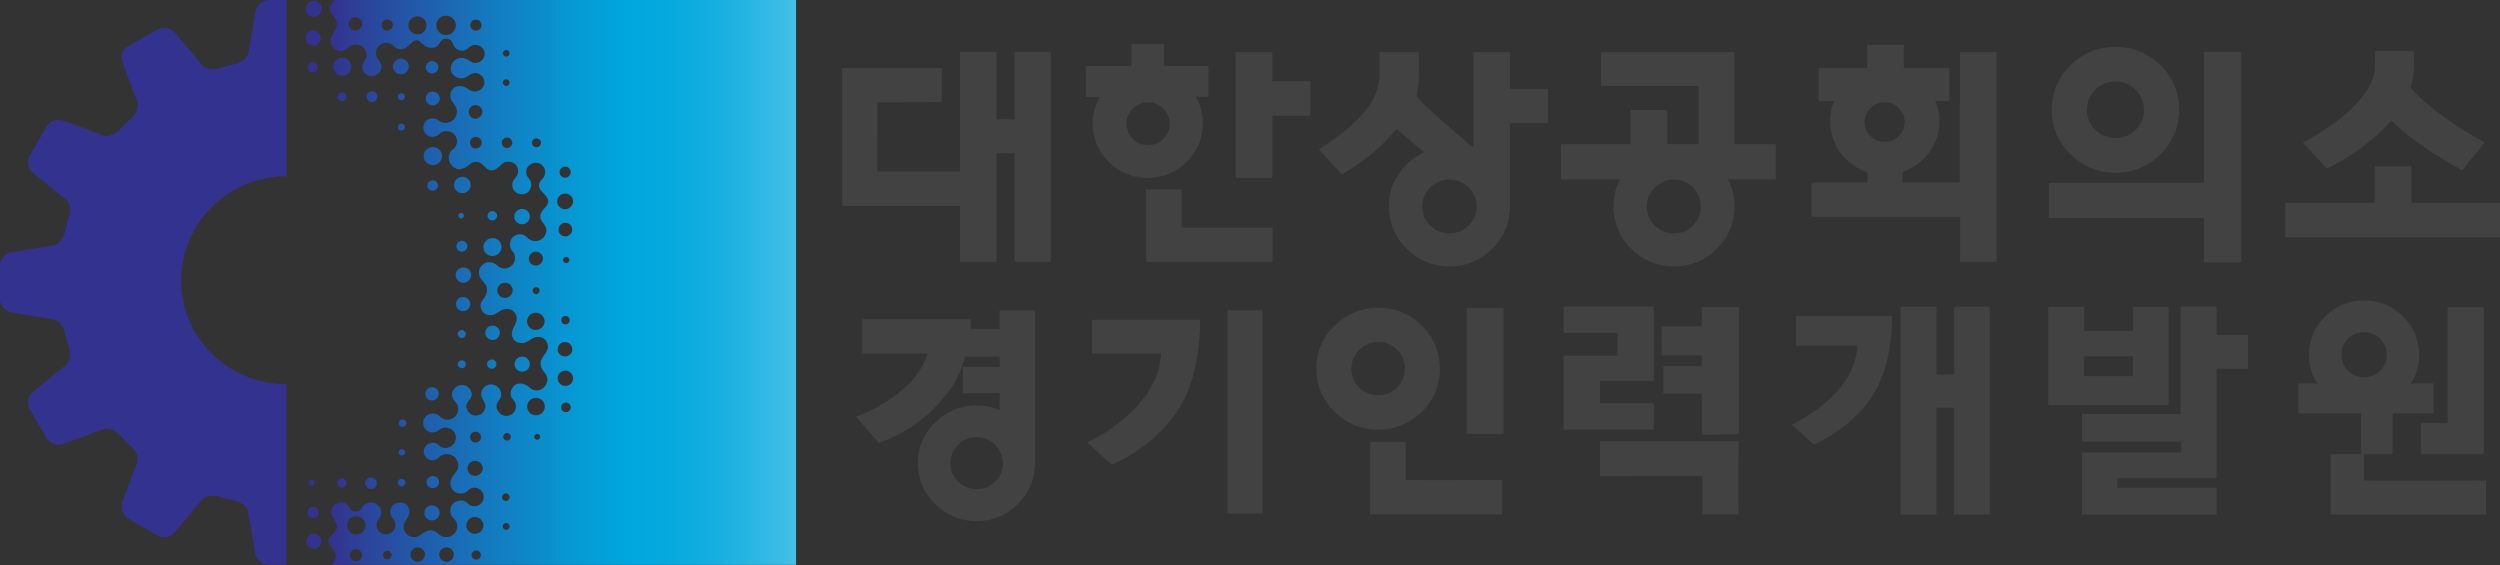 <svg width="146" height="33" viewBox="0 0 146 33" fill="none" xmlns="http://www.w3.org/2000/svg">
<rect x="0" y="0" width="146" height="33" fill="#333333" stroke="none"/>
<g clip-path="url(#clip0_137_46593)">
<path d="M87.803 17.985H85.656V25.334H87.803V17.985Z" fill="#424242"/>
<path d="M87.725 28.031C87.725 28.031 82.12 28.051 82.094 28.031V25.806H80.019V30.043H87.725V28.031Z" fill="#424242"/>
<path d="M77.937 19.013C77.23 19.706 76.876 20.553 76.876 21.536C76.876 22.52 77.23 23.348 77.937 24.046C78.644 24.745 79.501 25.094 80.483 25.094C81.466 25.094 82.33 24.739 83.037 24.046C83.737 23.348 84.091 22.5 84.091 21.536C84.091 20.572 83.737 19.706 83.037 19.013C82.336 18.321 81.479 17.972 80.49 17.972C79.501 17.972 78.657 18.321 77.95 19.013H77.937ZM82.042 21.536C82.042 21.963 81.891 22.326 81.59 22.63C81.282 22.934 80.915 23.082 80.483 23.082C80.051 23.082 79.685 22.934 79.377 22.63C79.069 22.326 78.919 21.97 78.919 21.536C78.919 21.103 79.069 20.741 79.377 20.43C79.685 20.119 80.045 19.971 80.483 19.971C80.922 19.971 81.282 20.119 81.59 20.43C81.898 20.741 82.048 21.103 82.048 21.536H82.042Z" fill="#424242"/>
<path d="M141.384 26.524H145.057V17.946H142.942V24.706H141.384V26.524Z" fill="#424242"/>
<path d="M140.337 18.476C139.715 17.855 138.949 17.545 138.058 17.545C137.168 17.545 136.422 17.862 135.793 18.476C135.165 19.091 134.844 19.848 134.844 20.728C134.844 21.342 135.007 21.898 135.322 22.39H134.228V24.137H137.882V26.524H136.114V30.05H145.188V28.064C145.188 28.064 138.078 28.083 138.058 28.064V26.524H139.728V24.137H142.124V22.39H140.802C141.116 21.898 141.279 21.342 141.279 20.728C141.279 19.854 140.959 19.097 140.337 18.476ZM137.122 19.79C137.384 19.531 137.692 19.401 138.058 19.401C138.425 19.401 138.739 19.531 139.001 19.79C139.263 20.055 139.387 20.359 139.387 20.728C139.387 21.096 139.263 21.394 139.001 21.653C138.739 21.912 138.431 22.034 138.058 22.034C137.685 22.034 137.384 21.912 137.122 21.653C136.86 21.394 136.736 21.09 136.736 20.728C136.736 20.365 136.86 20.055 137.129 19.79H137.122Z" fill="#424242"/>
<path d="M104.642 24.803L105.925 25.955C105.925 25.955 108.276 25.004 109.507 22.869C110.567 21.032 110.489 18.45 110.489 18.45H104.891V20.184H108.472C108.354 23.134 104.642 24.797 104.642 24.797V24.803Z" fill="#424242"/>
<path d="M110.986 17.914H113.088V21.853V21.873L114.122 21.879V17.914H116.198V30.05H114.122V23.814L113.088 23.807V30.05H110.986V17.914Z" fill="#424242"/>
<path d="M119.615 17.92V23.652H126.647V17.92H124.571V19.33H121.73C121.73 19.33 121.73 19.33 121.717 19.33V17.92H119.615ZM124.565 20.805V21.97H121.71V20.805H124.565Z" fill="#424242"/>
<path d="M127.354 24.176H121.593V25.793H127.387V26.421H121.593V30.05H129.449V28.484H123.648V27.928H129.449V21.536H131.282V19.563C131.282 19.563 129.475 19.57 129.449 19.563V17.907H127.347V24.182L127.354 24.176Z" fill="#424242"/>
<path d="M93.44 25.767V27.811C93.44 27.811 99.398 27.786 99.424 27.799V30.043H101.519L101.532 25.761H93.447L93.44 25.767Z" fill="#424242"/>
<path d="M91.319 20.767V25.088H96.583V23.548H93.44V22.248H96.583V17.901H91.319V19.44H94.455V20.767H91.319Z" fill="#424242"/>
<path d="M97.047 20.76H99.385V21.387H97.139V22.992H99.385C99.385 23.283 99.385 25.392 99.385 25.392C99.417 25.392 101.584 25.36 101.552 25.36V17.933H99.385V19.052C99.385 19.052 97.034 19.052 97.054 19.052C97.028 19.039 97.021 20.766 97.054 20.753L97.047 20.76Z" fill="#424242"/>
<path d="M59.251 6.974L58.197 6.967V6.948V3.028H56.063V10.014H51.231L51.237 5.978L54.995 5.958V3.972H49.188V12.026H56.063V15.293H58.197V8.941L59.251 8.947V15.293H61.366V3.028H59.251V6.974Z" fill="#424242"/>
<path d="M101.29 8.423V3.047H93.499V5.02H99.195V8.423H97.368V6.424H95.221V8.423H91.162V10.48H94.605C94.357 10.959 94.226 11.489 94.226 12.065C94.226 13.016 94.579 13.844 95.267 14.53C95.954 15.216 96.799 15.559 97.761 15.559C98.724 15.559 99.575 15.216 100.262 14.53C100.95 13.844 101.297 13.023 101.297 12.065C101.297 11.489 101.166 10.959 100.917 10.48H103.706V8.423H101.297H101.29ZM98.874 13.171C98.566 13.475 98.2 13.631 97.754 13.631C97.309 13.631 96.949 13.482 96.635 13.171C96.321 12.867 96.17 12.505 96.17 12.065C96.17 11.625 96.321 11.263 96.635 10.952C96.949 10.642 97.309 10.487 97.754 10.487C98.2 10.487 98.56 10.635 98.868 10.952C99.182 11.269 99.332 11.632 99.332 12.065C99.332 12.499 99.182 12.861 98.868 13.171H98.874Z" fill="#424242"/>
<path d="M114.45 6.029V10.655H111.111V10.04C111.72 9.827 112.23 9.458 112.63 8.947C113.049 8.404 113.258 7.77 113.258 7.071C113.258 6.799 113.225 6.54 113.166 6.301C113.127 6.159 113.068 6.029 113.016 5.9H113.841V3.966H111.183V2.626H109.042V3.966H106.207V5.906C106.207 5.906 107.045 5.906 107.123 5.906C107.071 6.042 107.006 6.172 106.973 6.308C106.914 6.547 106.881 6.806 106.881 7.077C106.881 7.795 107.097 8.429 107.523 8.973C107.929 9.49 108.453 9.859 109.068 10.073V10.661H105.794V12.654H114.469V15.293H116.604V3.047H114.469C114.469 3.047 114.456 5.454 114.469 6.029H114.45ZM110.063 8.287C109.742 8.287 109.474 8.177 109.238 7.944C109.003 7.718 108.891 7.446 108.891 7.129C108.891 6.812 109.003 6.54 109.238 6.314C109.467 6.081 109.742 5.971 110.063 5.971C110.384 5.971 110.659 6.081 110.888 6.314C111.124 6.547 111.235 6.812 111.235 7.129C111.235 7.446 111.124 7.718 110.888 7.944C110.659 8.171 110.384 8.287 110.063 8.287Z" fill="#424242"/>
<path d="M123.543 10.092C124.565 10.092 125.455 9.723 126.175 9.005C126.896 8.287 127.262 7.414 127.262 6.411C127.262 5.408 126.896 4.522 126.175 3.81C125.455 3.099 124.565 2.736 123.543 2.736C122.522 2.736 121.645 3.099 120.918 3.81C120.191 4.522 119.818 5.402 119.818 6.411C119.818 7.42 120.185 8.281 120.918 9.005C121.645 9.723 122.529 10.092 123.543 10.092ZM122.365 5.24C122.692 4.91 123.079 4.755 123.543 4.755C124.008 4.755 124.395 4.916 124.715 5.24C125.043 5.57 125.206 5.952 125.206 6.417C125.206 6.883 125.043 7.258 124.722 7.582C124.395 7.905 124.008 8.061 123.543 8.061C123.079 8.061 122.692 7.905 122.365 7.582C122.038 7.258 121.88 6.877 121.88 6.417C121.88 5.958 122.038 5.576 122.365 5.24Z" fill="#424242"/>
<path d="M128.709 10.674H119.655V12.731H128.709V15.325H130.889V3.027H128.709V10.674Z" fill="#424242"/>
<path d="M74.303 4.735V3.047H72.162V10.383H74.303V6.754H76.529V4.742C76.529 4.742 74.329 4.742 74.303 4.742V4.735Z" fill="#424242"/>
<path d="M69.301 9.452C69.923 8.837 70.244 8.08 70.244 7.207C70.244 6.857 70.191 6.527 70.093 6.223C70.028 6.023 69.936 5.835 69.831 5.648H70.571V3.856H67.978V2.575H66.08C66.08 2.575 66.08 3.836 66.08 3.856C66.047 3.856 63.415 3.856 63.415 3.856V5.667H64.22C64.122 5.842 64.037 6.029 63.971 6.223C63.867 6.527 63.814 6.864 63.814 7.213C63.814 8.087 64.129 8.843 64.757 9.458C65.379 10.079 66.145 10.39 67.029 10.39C67.913 10.39 68.679 10.073 69.301 9.458V9.452ZM65.785 7.226C65.785 6.534 66.348 5.978 67.049 5.978C67.749 5.978 68.312 6.534 68.312 7.226C68.312 7.918 67.743 8.475 67.049 8.475C66.355 8.475 65.785 7.912 65.785 7.226Z" fill="#424242"/>
<path d="M69.006 13.288V11.062H66.937V15.293H74.316V13.288C74.316 13.288 69.032 13.301 69.013 13.288H69.006Z" fill="#424242"/>
<path d="M88.183 5.195V3.047H86.048V8.604L85.721 8.352C85.721 8.352 84.248 7.097 83.711 6.611C83.174 6.126 82.729 5.628 82.729 5.615C82.762 5.389 82.866 4.904 82.866 4.295V3.047H80.562V4.295C80.562 5.906 79.383 6.87 78.912 7.323C78.441 7.776 77.026 8.727 77.026 8.727L78.368 10.202C78.368 10.202 79.495 9.497 80.09 8.999C80.66 8.526 81.144 8.028 81.564 7.524C81.91 7.841 82.578 8.391 83.174 8.889C82.807 9.057 82.46 9.29 82.153 9.594C81.459 10.273 81.112 11.101 81.112 12.065C81.112 13.029 81.465 13.844 82.153 14.53C82.847 15.216 83.685 15.559 84.647 15.559C85.61 15.559 86.461 15.216 87.148 14.53C87.836 13.844 88.183 13.023 88.183 12.065V7.194H90.409V5.195H88.183ZM85.767 13.171C85.453 13.475 85.086 13.631 84.647 13.631C84.209 13.631 83.842 13.482 83.528 13.171C83.22 12.867 83.063 12.505 83.063 12.065C83.063 11.625 83.213 11.263 83.528 10.952C83.842 10.642 84.202 10.487 84.647 10.487C85.092 10.487 85.453 10.635 85.767 10.952C86.081 11.269 86.232 11.632 86.232 12.065C86.232 12.499 86.081 12.861 85.767 13.171Z" fill="#424242"/>
<path d="M140.834 11.845V9.71H138.687V11.845H133.462V13.857H146.007V11.845C146.007 11.845 140.861 11.845 140.834 11.845Z" fill="#424242"/>
<path d="M139.656 7.032C141.149 8.559 143.794 9.95 143.794 9.95L145.103 8.319C142.484 6.87 141.253 5.68 140.769 5.124C140.9 4.723 140.972 4.302 140.972 3.862V2.976H138.7V3.81C138.7 4.205 138.746 5.997 134.49 8.332L135.898 9.84C135.898 9.84 138.15 8.798 139.656 7.032Z" fill="#424242"/>
<path d="M71.684 29.979H73.733V18.121H71.684V29.979Z" fill="#424242"/>
<path d="M63.487 25.838L64.934 27.139C64.934 27.139 67.585 26.065 68.974 23.658C70.172 21.588 70.087 18.677 70.087 18.677H63.775V20.637H67.808C67.677 23.969 63.487 25.838 63.487 25.838Z" fill="#424242"/>
<path d="M49.994 24.325L51.329 25.877C53.955 24.9 55.12 23.199 55.12 23.199C55.755 22.526 56.135 21.64 56.364 20.825H58.38V21.426H56.233V22.959H58.38V23.943C57.968 23.768 57.516 23.678 57.025 23.678C56.095 23.678 55.284 24.008 54.616 24.667C53.941 25.321 53.601 26.13 53.601 27.055C53.601 27.98 53.941 28.776 54.609 29.435C55.277 30.095 56.089 30.432 57.019 30.432C57.948 30.432 58.78 30.095 59.441 29.435C60.102 28.776 60.443 27.973 60.443 27.055V18.127H58.374V19.201C58.374 19.201 57.503 19.201 56.665 19.201C56.698 18.858 56.704 18.645 56.704 18.645H50.347V20.643H54.177C53.365 23.225 49.98 24.325 49.98 24.325H49.994ZM58.118 28.122C57.817 28.42 57.464 28.562 57.032 28.562C56.6 28.562 56.253 28.42 55.951 28.122C55.65 27.825 55.506 27.475 55.506 27.055C55.506 26.634 55.657 26.278 55.958 25.974C56.259 25.677 56.613 25.528 57.038 25.528C57.464 25.528 57.824 25.677 58.118 25.974C58.42 26.278 58.57 26.634 58.57 27.055C58.57 27.475 58.42 27.825 58.125 28.122H58.118Z" fill="#424242"/>
<path d="M25.233 4.296C25.416 4.296 25.599 4.134 25.599 3.933C25.599 3.733 25.436 3.571 25.233 3.571C25.03 3.571 24.866 3.733 24.866 3.933C24.866 4.134 25.03 4.296 25.233 4.296Z" fill="url(#paint0_linear_137_46593)"/>
<path d="M18.279 30.257C18.463 30.257 18.613 30.108 18.613 29.927C18.613 29.746 18.463 29.597 18.279 29.597C18.096 29.597 17.946 29.746 17.946 29.927C17.946 30.108 18.096 30.257 18.279 30.257Z" fill="url(#paint1_linear_137_46593)"/>
<path d="M19.988 4.419C20.283 4.419 20.519 4.186 20.519 3.895C20.519 3.603 20.283 3.371 19.988 3.371C19.694 3.371 19.458 3.603 19.458 3.895C19.458 4.186 19.694 4.419 19.988 4.419Z" fill="url(#paint2_linear_137_46593)"/>
<path d="M25.278 9.646C25.547 9.646 25.815 9.406 25.815 9.115C25.815 8.824 25.579 8.585 25.278 8.585C24.977 8.585 24.741 8.824 24.741 9.115C24.741 9.406 24.977 9.646 25.278 9.646Z" fill="url(#paint3_linear_137_46593)"/>
<path d="M25.265 11.14C25.422 11.14 25.573 11.004 25.573 10.836C25.573 10.668 25.436 10.532 25.265 10.532C25.095 10.532 24.957 10.668 24.957 10.836C24.957 11.004 25.095 11.147 25.265 11.14Z" fill="url(#paint4_linear_137_46593)"/>
<path d="M25.232 22.604C25.016 22.604 24.84 22.778 24.84 22.998C24.84 23.218 25.016 23.387 25.232 23.387C25.448 23.387 25.625 23.212 25.625 22.998C25.625 22.785 25.448 22.604 25.232 22.604Z" fill="url(#paint5_linear_137_46593)"/>
<path d="M27 11.282C27.249 11.282 27.491 11.069 27.491 10.804C27.491 10.538 27.275 10.325 27 10.325C26.725 10.325 26.516 10.538 26.516 10.804C26.516 11.069 26.732 11.289 27 11.282Z" fill="url(#paint6_linear_137_46593)"/>
<path d="M19.969 27.948C19.818 27.948 19.7 28.07 19.7 28.213C19.7 28.355 19.825 28.478 19.969 28.478C20.113 28.478 20.237 28.355 20.237 28.213C20.237 28.07 20.119 27.948 19.969 27.948Z" fill="url(#paint7_linear_137_46593)"/>
<path d="M19.975 5.907C20.106 5.907 20.231 5.79 20.231 5.648C20.231 5.505 20.119 5.396 19.975 5.396C19.831 5.396 19.713 5.512 19.713 5.648C19.713 5.784 19.831 5.907 19.975 5.907Z" fill="url(#paint8_linear_137_46593)"/>
<path d="M25.272 6.159C25.475 6.159 25.684 5.971 25.684 5.751C25.684 5.531 25.501 5.35 25.272 5.35C25.043 5.35 24.859 5.531 24.859 5.751C24.859 5.971 25.043 6.159 25.272 6.159Z" fill="url(#paint9_linear_137_46593)"/>
<path d="M23.445 5.855C23.55 5.855 23.648 5.764 23.648 5.648C23.648 5.531 23.556 5.447 23.445 5.447C23.334 5.447 23.236 5.538 23.236 5.648C23.236 5.758 23.327 5.855 23.445 5.855Z" fill="url(#paint10_linear_137_46593)"/>
<path d="M18.319 0.058C18.057 0.058 17.847 0.265 17.847 0.524C17.847 0.783 18.057 0.99 18.319 0.99C18.581 0.99 18.79 0.783 18.79 0.524C18.79 0.265 18.581 0.058 18.319 0.058Z" fill="url(#paint11_linear_137_46593)"/>
<path d="M18.024 28.187C18.024 28.284 18.103 28.362 18.201 28.362C18.299 28.362 18.378 28.284 18.378 28.187C18.378 28.09 18.299 28.012 18.201 28.012C18.103 28.012 18.024 28.09 18.024 28.187Z" fill="url(#paint12_linear_137_46593)"/>
<path d="M18.332 31.169C18.083 31.169 17.887 31.37 17.887 31.609C17.887 31.849 18.083 32.049 18.332 32.049C18.581 32.049 18.777 31.855 18.777 31.609C18.777 31.363 18.574 31.169 18.332 31.169Z" fill="url(#paint13_linear_137_46593)"/>
<path d="M18.555 3.94C18.555 3.778 18.424 3.649 18.267 3.649C18.109 3.649 17.972 3.778 17.972 3.94C17.972 4.102 18.103 4.224 18.267 4.224C18.43 4.224 18.555 4.095 18.555 3.94Z" fill="url(#paint14_linear_137_46593)"/>
<path d="M27.092 12.596C27.092 12.505 27.02 12.434 26.928 12.434C26.837 12.434 26.765 12.505 26.765 12.596C26.765 12.686 26.837 12.758 26.928 12.758C27.013 12.758 27.092 12.686 27.092 12.596Z" fill="url(#paint15_linear_137_46593)"/>
<path d="M18.286 1.786C18.044 1.786 17.847 1.98 17.847 2.219C17.847 2.458 18.044 2.659 18.286 2.659C18.528 2.659 18.731 2.465 18.731 2.219C18.731 1.973 18.535 1.786 18.286 1.786Z" fill="url(#paint16_linear_137_46593)"/>
<path d="M23.452 27.967C23.327 27.967 23.229 28.064 23.229 28.187C23.229 28.31 23.327 28.407 23.452 28.407C23.576 28.407 23.674 28.303 23.674 28.187C23.674 28.07 23.576 27.967 23.452 27.967Z" fill="url(#paint17_linear_137_46593)"/>
<path d="M23.445 7.627C23.55 7.627 23.648 7.537 23.648 7.42C23.648 7.304 23.556 7.213 23.445 7.213C23.334 7.213 23.236 7.304 23.236 7.42C23.236 7.537 23.327 7.627 23.445 7.627Z" fill="url(#paint18_linear_137_46593)"/>
<path d="M23.471 26.608C23.576 26.608 23.661 26.524 23.661 26.421C23.661 26.317 23.576 26.233 23.471 26.233C23.367 26.233 23.282 26.317 23.282 26.421C23.282 26.524 23.367 26.608 23.471 26.608Z" fill="url(#paint19_linear_137_46593)"/>
<path d="M26.653 14.381C26.653 14.556 26.797 14.698 26.974 14.698C27.131 14.698 27.295 14.556 27.295 14.381C27.295 14.207 27.151 14.064 26.974 14.064C26.797 14.064 26.653 14.207 26.653 14.381Z" fill="url(#paint20_linear_137_46593)"/>
<path d="M21.723 5.965C21.881 5.965 22.044 5.822 22.044 5.648C22.044 5.473 21.9 5.331 21.723 5.331C21.547 5.331 21.403 5.473 21.403 5.648C21.403 5.822 21.547 5.965 21.723 5.965Z" fill="url(#paint21_linear_137_46593)"/>
<path d="M30.497 21.704C30.745 21.704 30.942 21.504 30.942 21.265C30.942 21.025 30.739 20.825 30.497 20.825C30.254 20.825 30.051 21.019 30.051 21.265C30.051 21.511 30.248 21.704 30.497 21.704Z" fill="url(#paint22_linear_137_46593)"/>
<path d="M28.716 20.993C28.565 20.993 28.441 21.116 28.441 21.265C28.441 21.413 28.565 21.536 28.716 21.536C28.866 21.536 28.991 21.413 28.991 21.265C28.991 21.116 28.866 20.993 28.716 20.993Z" fill="url(#paint23_linear_137_46593)"/>
<path d="M23.412 4.341C23.648 4.341 23.877 4.134 23.877 3.882C23.877 3.629 23.668 3.422 23.412 3.422C23.157 3.422 22.948 3.629 22.948 3.882C22.948 4.134 23.157 4.347 23.412 4.341Z" fill="url(#paint24_linear_137_46593)"/>
<path d="M23.504 24.493C23.38 24.493 23.282 24.59 23.282 24.713C23.282 24.836 23.38 24.933 23.504 24.933C23.628 24.933 23.727 24.836 23.727 24.713C23.727 24.59 23.628 24.493 23.504 24.493Z" fill="url(#paint25_linear_137_46593)"/>
<path d="M46.556 -8.13297e-07H19.543C19.439 0.168 19.255 0.317 19.235 0.485C19.249 0.543 19.262 0.602 19.275 0.66C19.419 0.899 19.641 1.048 19.668 1.32C19.727 1.921 18.987 2.141 19.465 2.808C19.504 2.859 19.713 2.982 19.864 2.982C20.087 2.982 20.211 2.905 20.316 2.795C20.362 2.749 20.407 2.711 20.466 2.672C20.813 2.478 21.291 2.646 21.39 3.099C21.435 3.319 21.35 3.455 21.226 3.623C21.128 3.759 21.128 4.082 21.278 4.25C21.403 4.386 21.566 4.464 21.736 4.444C21.887 4.431 22.031 4.367 22.142 4.237C22.339 4.011 22.293 3.752 22.149 3.565C21.946 3.306 21.795 2.898 22.247 2.581C22.437 2.445 22.823 2.471 23.033 2.724C23.118 2.827 23.262 2.879 23.399 2.879C23.602 2.879 23.733 2.788 23.851 2.678C23.995 2.549 24.133 2.348 24.336 2.348C24.447 2.348 24.526 2.426 24.624 2.523C24.833 2.717 25.01 2.795 25.174 2.795C25.292 2.795 25.488 2.782 25.612 2.614C25.75 2.4 25.802 2.258 26.071 2.258C26.261 2.258 26.398 2.355 26.49 2.652C26.562 2.769 26.627 2.866 26.811 2.931C27.059 3.008 27.216 2.931 27.347 2.808C27.485 2.685 27.59 2.62 27.766 2.62C28.061 2.62 28.303 2.859 28.303 3.151C28.303 3.442 28.035 3.675 27.766 3.681C27.642 3.681 27.505 3.61 27.373 3.519C26.843 3.196 26.463 3.5 26.352 3.81C26.254 4.179 26.418 4.373 26.68 4.522C26.765 4.567 26.941 4.606 27.105 4.554C27.38 4.477 27.583 4.095 28.035 4.354C28.185 4.438 28.27 4.593 28.284 4.742C28.303 4.91 28.251 5.091 28.113 5.201C27.819 5.434 27.524 5.35 27.269 5.156C27.203 5.104 27.072 5.04 26.941 5.027C26.647 4.994 26.45 5.156 26.372 5.292C26.287 5.428 26.261 5.68 26.372 5.887C26.45 5.997 26.542 6.107 26.608 6.223C26.758 6.502 26.673 6.812 26.477 6.993C26.319 7.129 26.189 7.181 26.005 7.174C25.639 7.174 25.612 6.909 25.252 6.909C24.99 6.909 24.722 7.129 24.722 7.433C24.722 7.834 25.056 8.061 25.403 7.97C25.704 7.893 25.678 7.66 26.097 7.66C26.444 7.66 26.686 7.925 26.693 8.268C26.693 8.41 26.601 8.649 26.378 8.779C26.306 8.818 26.202 9.089 26.202 9.174C26.202 9.316 26.234 9.665 26.627 9.84C26.824 9.924 26.935 9.866 26.987 9.853C27.465 9.723 27.387 9.452 27.832 9.452C28.212 9.452 28.336 9.95 28.703 9.95C29.122 9.95 29.253 9.439 29.659 9.439C30.032 9.439 30.261 9.672 30.261 10.021C30.261 10.332 29.914 10.48 29.914 10.758C29.914 11.095 30.11 11.347 30.503 11.347C30.811 11.347 31.027 11.069 31.027 10.784C31.027 10.448 30.732 10.403 30.732 10.047C30.732 9.833 30.837 9.665 31.02 9.575C31.498 9.335 31.904 9.749 31.832 10.137C31.773 10.487 31.479 10.5 31.479 10.849C31.479 10.868 31.479 10.881 31.479 10.901C31.544 11.231 32.061 11.444 32.015 11.8C31.97 12.13 31.538 12.259 31.551 12.667C31.57 13.049 32.094 13.165 31.839 13.721C31.708 14.006 31.315 14.194 30.968 14.006C30.739 13.89 30.758 13.793 30.569 13.721C30.3 13.618 29.992 13.734 29.861 13.967C29.691 14.278 29.809 14.55 29.953 14.705C30.084 14.834 30.169 15.229 29.914 15.481C29.796 15.598 29.632 15.675 29.469 15.675C28.971 15.675 29.115 15.313 28.519 15.313C28.421 15.313 28.316 15.358 28.172 15.468C28.061 15.559 27.969 15.746 27.969 15.876C27.969 16.445 28.441 16.426 28.441 16.943C28.441 17.396 28.067 17.493 28.061 17.829C28.061 17.959 28.126 18.146 28.231 18.25C28.388 18.399 28.611 18.457 28.892 18.36C28.997 18.282 29.082 18.244 29.187 18.172C29.423 18.017 29.776 17.985 29.979 18.172C30.254 18.418 30.195 18.696 30.084 18.942C29.947 19.233 29.744 19.524 30.051 19.887C30.143 19.99 30.313 20.01 30.379 20.023C30.64 20.087 30.857 19.913 31.046 19.79C31.191 19.706 31.348 19.654 31.531 19.68C31.662 19.699 31.786 19.77 31.871 19.88C32.048 20.126 32.015 20.314 31.943 20.475C31.832 20.721 31.564 20.915 31.57 21.258C31.577 21.588 31.839 21.73 31.924 21.95C31.996 22.125 32.009 22.403 31.74 22.649C31.596 22.785 31.348 22.837 31.145 22.772C31.02 22.733 30.942 22.636 30.83 22.552C30.51 22.326 30.117 22.345 29.94 22.623C29.776 22.889 29.816 22.992 29.842 23.128C29.881 23.328 30.058 23.341 30.117 23.619C30.215 24.085 29.737 24.415 29.344 24.241C29.082 24.124 28.892 23.762 29.056 23.497C29.154 23.341 29.253 23.283 29.266 23.07C29.298 22.681 28.925 22.397 28.572 22.455C28.401 22.481 28.264 22.597 28.179 22.733C28.067 22.921 28.087 23.134 28.179 23.296C28.343 23.561 28.46 23.794 28.179 24.111C28.061 24.247 27.865 24.266 27.747 24.266C27.55 24.266 27.236 24.047 27.236 23.723C27.236 23.509 27.354 23.464 27.505 23.212C27.655 22.953 27.413 22.591 27.171 22.513C27.033 22.468 26.817 22.474 26.693 22.558C26.424 22.727 26.3 23.057 26.47 23.315C26.555 23.445 26.719 23.568 26.738 23.716C26.738 23.723 26.738 23.73 26.738 23.736C26.752 23.788 26.758 23.839 26.758 23.891C26.758 24.234 26.483 24.512 26.13 24.512C26.018 24.512 25.953 24.493 25.855 24.441C25.737 24.383 25.625 24.228 25.436 24.176C24.931 24.034 24.578 24.519 24.755 24.926C24.866 25.179 25.161 25.327 25.455 25.217C25.671 25.146 25.711 24.972 26.025 24.972C26.116 24.972 26.202 24.997 26.28 25.03C26.3 25.03 26.313 25.036 26.332 25.049C26.332 25.049 26.332 25.049 26.332 25.056C26.503 25.159 26.621 25.347 26.621 25.567C26.621 25.897 26.352 26.162 26.018 26.162C25.913 26.162 25.809 26.142 25.73 26.084C25.567 25.981 25.514 25.793 25.121 25.877C24.964 25.91 24.866 26.026 24.794 26.168C24.598 26.576 25.049 27.016 25.449 26.841C25.527 26.802 25.567 26.783 25.606 26.744C25.606 26.738 25.619 26.731 25.625 26.725C25.639 26.712 25.652 26.699 25.665 26.68C25.665 26.68 25.684 26.666 25.691 26.654C25.802 26.57 25.946 26.518 26.097 26.518C26.463 26.518 26.765 26.815 26.765 27.178C26.765 27.339 26.699 27.488 26.601 27.605C26.535 27.702 26.444 27.792 26.385 27.902C26.306 28.044 26.241 28.316 26.398 28.556C26.529 28.743 26.699 28.821 26.909 28.821C27.341 28.821 27.334 28.478 27.701 28.478C28.009 28.478 28.251 28.717 28.251 29.021C28.251 29.325 28.002 29.565 27.701 29.565C27.524 29.565 27.367 29.481 27.262 29.351C27.197 29.299 27.131 29.254 27.053 29.241C26.83 29.196 26.503 29.293 26.398 29.481C26.326 29.604 26.267 29.759 26.306 29.953C26.332 30.095 26.411 30.186 26.483 30.264C26.535 30.309 26.581 30.367 26.621 30.425C26.634 30.445 26.647 30.464 26.653 30.49C26.686 30.567 26.706 30.652 26.706 30.742C26.706 31.092 26.418 31.37 26.064 31.37C25.874 31.37 25.711 31.292 25.593 31.163C25.501 31.092 25.422 31.02 25.298 30.988C25.003 30.904 24.781 31.098 24.565 31.234C24.46 31.318 24.329 31.37 24.179 31.37C23.845 31.37 23.57 31.105 23.57 30.768C23.57 30.632 23.616 30.509 23.688 30.412C23.819 30.199 23.976 29.985 23.89 29.733C23.858 29.655 23.825 29.565 23.74 29.481C23.668 29.403 23.471 29.325 23.354 29.338C23.02 29.371 22.791 29.578 22.791 29.882C22.791 30.011 22.823 30.154 22.895 30.238C23.02 30.341 23.098 30.49 23.098 30.658C23.098 30.962 22.849 31.208 22.542 31.208C22.234 31.208 21.985 30.962 21.985 30.658C21.985 30.438 22.11 30.328 22.188 30.205C22.273 30.082 22.299 29.824 22.175 29.623C22.018 29.364 21.651 29.228 21.291 29.461C21.088 29.597 21.141 29.869 20.761 29.869C20.381 29.869 20.492 29.513 20.087 29.371C19.831 29.287 19.524 29.39 19.399 29.642C19.137 30.192 19.766 30.393 19.681 30.82C19.635 31.053 19.366 31.215 19.235 31.422C19.196 31.48 19.177 31.551 19.183 31.622C19.209 31.965 19.635 32.081 19.602 32.515C19.589 32.696 19.458 32.851 19.34 32.987H46.491V-0.013L46.556 -8.13297e-07ZM20.754 1.786C20.538 1.786 20.362 1.611 20.362 1.397C20.362 1.184 20.538 1.009 20.754 1.009C20.971 1.009 21.147 1.184 21.147 1.397C21.147 1.611 20.971 1.786 20.754 1.786ZM22.614 1.786C22.43 1.786 22.286 1.643 22.286 1.462C22.286 1.281 22.437 1.139 22.614 1.139C22.791 1.139 22.941 1.281 22.941 1.462C22.941 1.643 22.797 1.786 22.614 1.786ZM24.381 2.005C24.087 2.005 23.851 1.773 23.851 1.481C23.851 1.19 24.087 0.957 24.381 0.957C24.676 0.957 24.905 1.19 24.905 1.481C24.905 1.773 24.67 2.005 24.381 2.005ZM26.051 2.044C25.737 2.044 25.481 1.792 25.481 1.481C25.481 1.171 25.737 0.919 26.051 0.919C26.365 0.919 26.621 1.171 26.621 1.481C26.621 1.792 26.365 2.044 26.051 2.044ZM27.793 1.792C27.609 1.792 27.465 1.65 27.465 1.469C27.465 1.287 27.609 1.145 27.793 1.145C27.976 1.145 28.12 1.287 28.12 1.469C28.12 1.65 27.969 1.792 27.793 1.792ZM27.793 8.675C27.603 8.675 27.445 8.52 27.445 8.332C27.445 8.145 27.603 7.996 27.793 7.996C27.982 7.996 28.133 8.145 28.133 8.332C28.133 8.52 27.963 8.669 27.793 8.675ZM27.773 6.935C27.55 6.935 27.373 6.754 27.373 6.534C27.373 6.314 27.55 6.139 27.773 6.139C27.995 6.139 28.172 6.321 28.172 6.534C28.172 6.747 27.969 6.929 27.773 6.935ZM29.56 2.918C29.672 2.918 29.757 3.002 29.757 3.112C29.757 3.222 29.672 3.306 29.56 3.306C29.449 3.306 29.364 3.215 29.364 3.112C29.364 3.008 29.449 2.918 29.56 2.918ZM29.56 4.632C29.672 4.632 29.757 4.716 29.757 4.826C29.757 4.936 29.672 5.02 29.56 5.02C29.449 5.02 29.364 4.936 29.364 4.826C29.364 4.716 29.449 4.632 29.56 4.632ZM29.613 8.643C29.442 8.643 29.305 8.507 29.305 8.339C29.305 8.171 29.442 8.035 29.613 8.035C29.783 8.035 29.92 8.171 29.92 8.339C29.92 8.507 29.77 8.643 29.613 8.643ZM31.328 8.598C31.184 8.598 31.066 8.481 31.066 8.339C31.066 8.197 31.184 8.08 31.328 8.08C31.472 8.08 31.596 8.197 31.596 8.339C31.596 8.481 31.465 8.598 31.328 8.598ZM29.495 17.402C29.246 17.402 29.043 17.202 29.043 16.956C29.043 16.71 29.246 16.51 29.495 16.51C29.744 16.51 29.94 16.71 29.94 16.956C29.94 17.202 29.717 17.396 29.495 17.402ZM31.295 14.698C31.524 14.698 31.708 14.879 31.708 15.106C31.708 15.332 31.505 15.507 31.295 15.513C31.066 15.513 30.883 15.332 30.883 15.106C30.883 14.879 31.066 14.698 31.295 14.698ZM31.518 16.976C31.518 17.085 31.413 17.176 31.315 17.183C31.204 17.183 31.105 17.092 31.105 16.976C31.105 16.859 31.197 16.768 31.315 16.768C31.433 16.768 31.518 16.859 31.518 16.976ZM31.289 19.272C31.007 19.272 30.778 19.046 30.778 18.767C30.778 18.489 31.007 18.263 31.289 18.263C31.57 18.263 31.806 18.489 31.806 18.767C31.806 19.046 31.551 19.272 31.289 19.272ZM27.773 25.211C27.95 25.211 28.094 25.353 28.094 25.528C28.094 25.703 27.95 25.845 27.773 25.845C27.596 25.845 27.452 25.703 27.452 25.528C27.452 25.353 27.596 25.211 27.773 25.211ZM27.747 27.792C27.498 27.792 27.302 27.598 27.302 27.352C27.302 27.106 27.505 26.912 27.747 26.912C27.989 26.912 28.192 27.106 28.192 27.352C28.192 27.598 27.989 27.792 27.747 27.792ZM20.787 32.78C20.591 32.78 20.427 32.625 20.427 32.424C20.427 32.224 20.591 32.075 20.787 32.075C20.984 32.075 21.141 32.237 21.141 32.424C21.141 32.612 20.984 32.78 20.787 32.78ZM20.807 31.215C20.506 31.215 20.263 30.975 20.263 30.677C20.263 30.38 20.506 30.147 20.807 30.147C21.108 30.147 21.35 30.386 21.35 30.677C21.35 30.969 21.108 31.215 20.807 31.215ZM22.62 32.664C22.483 32.664 22.372 32.554 22.372 32.418C22.372 32.282 22.483 32.172 22.62 32.172C22.758 32.172 22.869 32.282 22.869 32.418C22.869 32.554 22.758 32.664 22.62 32.664ZM24.395 32.806C24.159 32.806 23.969 32.618 23.969 32.385C23.969 32.153 24.159 31.965 24.395 31.965C24.63 31.965 24.814 32.153 24.814 32.385C24.814 32.618 24.624 32.806 24.395 32.806ZM26.077 32.806C25.841 32.806 25.652 32.618 25.652 32.385C25.652 32.153 25.841 31.965 26.077 31.965C26.313 31.965 26.503 32.153 26.503 32.385C26.503 32.618 26.313 32.806 26.077 32.806ZM27.812 32.683C27.662 32.683 27.537 32.567 27.537 32.418C27.537 32.269 27.662 32.146 27.812 32.146C27.963 32.146 28.081 32.269 28.081 32.418C28.081 32.567 27.956 32.683 27.812 32.683ZM27.734 31.176C27.459 31.176 27.236 30.956 27.236 30.684C27.236 30.412 27.459 30.192 27.734 30.192C28.009 30.192 28.231 30.412 28.231 30.684C28.231 30.956 28.009 31.176 27.734 31.176ZM29.56 30.943C29.449 30.943 29.357 30.852 29.357 30.742C29.357 30.632 29.449 30.542 29.56 30.542C29.672 30.542 29.763 30.632 29.763 30.742C29.763 30.852 29.672 30.943 29.56 30.943ZM29.541 29.254C29.416 29.254 29.318 29.157 29.318 29.034C29.318 28.911 29.416 28.814 29.541 28.814C29.665 28.814 29.763 28.911 29.763 29.034C29.763 29.157 29.665 29.254 29.541 29.254ZM29.613 25.729C29.488 25.729 29.39 25.631 29.39 25.509C29.39 25.386 29.488 25.289 29.613 25.289C29.737 25.289 29.829 25.386 29.829 25.509C29.829 25.631 29.73 25.729 29.613 25.729ZM31.374 25.683C31.276 25.683 31.197 25.606 31.197 25.515C31.197 25.424 31.276 25.34 31.374 25.34C31.472 25.34 31.544 25.418 31.544 25.515C31.544 25.612 31.465 25.683 31.374 25.683ZM31.302 24.253C31.014 24.253 30.785 24.027 30.785 23.742C30.785 23.458 31.014 23.231 31.302 23.231C31.59 23.231 31.819 23.458 31.819 23.742C31.819 24.027 31.59 24.253 31.302 24.253ZM33.004 9.73C33.187 9.73 33.331 9.872 33.331 10.053C33.331 10.235 33.168 10.377 33.004 10.377C32.821 10.377 32.677 10.228 32.677 10.053C32.677 9.879 32.821 9.73 33.004 9.73ZM33.004 11.302C33.259 11.302 33.469 11.509 33.469 11.761C33.469 12.014 33.233 12.22 33.004 12.22C32.749 12.22 32.539 12.014 32.539 11.761C32.539 11.509 32.749 11.302 33.004 11.302ZM33.024 18.451C33.161 18.451 33.273 18.561 33.273 18.696C33.273 18.832 33.155 18.942 33.024 18.942C32.886 18.942 32.781 18.832 32.781 18.696C32.781 18.561 32.893 18.451 33.024 18.451ZM32.886 15.184C32.886 15.086 32.965 15.002 33.069 15.002C33.168 15.002 33.253 15.086 33.253 15.184C33.253 15.28 33.161 15.365 33.069 15.365C32.965 15.365 32.886 15.287 32.886 15.184ZM33.017 13.806C32.794 13.806 32.618 13.631 32.618 13.411C32.618 13.191 32.794 13.01 33.017 13.01C33.24 13.01 33.416 13.184 33.416 13.411C33.416 13.637 33.22 13.806 33.017 13.806ZM32.998 19.977C33.233 19.977 33.423 20.165 33.423 20.398C33.423 20.631 33.233 20.818 32.998 20.818C32.762 20.818 32.565 20.631 32.565 20.398C32.565 20.165 32.755 19.977 32.998 19.977ZM33.05 24.066C32.893 24.066 32.768 23.943 32.768 23.788C32.768 23.632 32.893 23.509 33.05 23.509C33.207 23.509 33.331 23.632 33.331 23.788C33.331 23.943 33.207 24.066 33.05 24.066ZM33.017 22.539C32.768 22.539 32.565 22.339 32.565 22.093C32.565 21.847 32.768 21.646 33.017 21.646C33.266 21.646 33.469 21.847 33.469 22.093C33.469 22.339 33.266 22.539 33.017 22.539Z" fill="url(#paint26_linear_137_46593)"/>
<path d="M25.272 28.51C25.475 28.51 25.639 28.349 25.639 28.154C25.639 27.96 25.475 27.799 25.272 27.799C25.069 27.799 24.905 27.96 24.905 28.154C24.905 28.349 25.069 28.51 25.272 28.51Z" fill="url(#paint27_linear_137_46593)"/>
<path d="M25.226 30.393C25.475 30.393 25.671 30.199 25.671 29.953C25.671 29.707 25.475 29.513 25.226 29.513C24.977 29.513 24.781 29.707 24.781 29.953C24.781 30.199 24.977 30.393 25.226 30.393Z" fill="url(#paint28_linear_137_46593)"/>
<path d="M21.671 28.556C21.861 28.556 22.012 28.407 22.012 28.219C22.012 28.032 21.854 27.883 21.671 27.883C21.488 27.883 21.331 28.032 21.331 28.219C21.331 28.407 21.481 28.556 21.671 28.556Z" fill="url(#paint29_linear_137_46593)"/>
<path d="M26.967 21.038C26.836 21.038 26.732 21.142 26.732 21.271C26.732 21.401 26.836 21.504 26.967 21.504C27.098 21.504 27.203 21.401 27.203 21.271C27.203 21.142 27.098 21.038 26.967 21.038Z" fill="url(#paint30_linear_137_46593)"/>
<path d="M26.967 19.272C26.836 19.272 26.732 19.376 26.732 19.505C26.732 19.634 26.836 19.738 26.967 19.738C27.098 19.738 27.203 19.634 27.203 19.505C27.203 19.376 27.098 19.272 26.967 19.272Z" fill="url(#paint31_linear_137_46593)"/>
<path d="M27.046 17.344C26.81 17.344 26.627 17.532 26.627 17.758C26.627 17.985 26.817 18.172 27.046 18.172C27.275 18.172 27.465 17.985 27.465 17.758C27.465 17.532 27.275 17.344 27.046 17.344Z" fill="url(#paint32_linear_137_46593)"/>
<path d="M27.066 15.617C26.817 15.617 26.607 15.818 26.607 16.063C26.607 16.309 26.81 16.516 27.066 16.516C27.295 16.516 27.517 16.316 27.517 16.063C27.517 15.811 27.321 15.617 27.066 15.617Z" fill="url(#paint33_linear_137_46593)"/>
<path d="M28.762 14.951C29.03 14.951 29.292 14.718 29.292 14.427C29.292 14.136 29.05 13.903 28.762 13.903C28.473 13.903 28.231 14.136 28.231 14.427C28.231 14.718 28.467 14.957 28.762 14.951Z" fill="url(#paint34_linear_137_46593)"/>
<path d="M30.49 13.1C30.719 13.1 30.942 12.9 30.942 12.648C30.942 12.395 30.739 12.201 30.49 12.201C30.241 12.201 30.032 12.402 30.032 12.648C30.032 12.893 30.235 13.1 30.49 13.1Z" fill="url(#paint35_linear_137_46593)"/>
<path d="M28.755 12.874C28.892 12.874 29.03 12.751 29.03 12.602C29.03 12.454 28.905 12.331 28.755 12.331C28.604 12.331 28.473 12.454 28.473 12.602C28.473 12.751 28.598 12.88 28.755 12.874Z" fill="url(#paint36_linear_137_46593)"/>
<path d="M28.768 19.854C29.003 19.854 29.193 19.667 29.193 19.434C29.193 19.201 29.003 19.013 28.768 19.013C28.532 19.013 28.342 19.201 28.342 19.434C28.342 19.667 28.532 19.854 28.768 19.854Z" fill="url(#paint37_linear_137_46593)"/>
<path d="M10.587 16.367C10.587 13.01 13.336 10.293 16.734 10.293V0H15.733C15.294 0 14.96 0.33 14.908 0.731L14.508 3.105C14.403 3.552 13.814 3.72 13.814 3.72H13.821C13.441 3.797 13.075 3.895 12.708 4.011C12.623 4.024 12.099 4.121 11.817 3.817L10.266 1.96C10.017 1.637 9.559 1.514 9.179 1.727L7.516 2.678C7.136 2.898 7.012 3.345 7.176 3.72L8.027 5.971C8.164 6.405 7.732 6.845 7.732 6.845H7.739C7.457 7.09 7.189 7.356 6.933 7.64C6.933 7.64 6.488 8.048 6.049 7.918L3.771 7.077C3.391 6.922 2.933 7.039 2.71 7.414L1.748 9.064C1.532 9.439 1.65 9.892 1.984 10.137L3.863 11.671C4.17 11.955 4.072 12.473 4.059 12.55C3.948 12.906 3.843 13.275 3.765 13.65C3.765 13.65 3.594 14.226 3.143 14.329L0.74 14.724C0.327 14.776 -0.007 15.106 -0.007 15.539V17.441C-0.007 17.875 0.327 18.205 0.74 18.256L3.143 18.651C3.588 18.755 3.765 19.337 3.765 19.337C3.843 19.699 3.948 20.068 4.059 20.43C4.079 20.508 4.17 21.025 3.863 21.31L1.984 22.837C1.656 23.089 1.532 23.535 1.748 23.917L2.71 25.567C2.933 25.942 3.385 26.058 3.771 25.903L6.049 25.062C6.488 24.926 6.933 25.347 6.933 25.347C7.189 25.619 7.464 25.884 7.739 26.136H7.732C7.732 26.136 8.158 26.57 8.02 27.003L7.169 29.254C7.012 29.63 7.13 30.082 7.509 30.302L9.172 31.253C9.552 31.473 10.01 31.344 10.259 31.027L11.811 29.17C12.105 28.86 12.642 28.963 12.708 28.976C13.068 29.086 13.441 29.183 13.814 29.267H13.801C13.801 29.267 14.39 29.442 14.495 29.882L14.895 32.256C14.947 32.657 15.281 32.987 15.72 32.987H16.721V22.436C13.323 22.436 10.573 19.718 10.573 16.361L10.587 16.367Z" fill="url(#paint38_linear_137_46593)"/>
</g>
<defs>
<linearGradient id="paint0_linear_137_46593" x1="57.64" y1="15.059" x2="19.325" y2="15.059" gradientUnits="userSpaceOnUse">
<stop stop-color="white"/>
<stop offset="0.02" stop-color="#EFF9FD"/>
<stop offset="0.1" stop-color="#B1E4F4"/>
<stop offset="0.19" stop-color="#7BD2ED"/>
<stop offset="0.27" stop-color="#4EC2E8"/>
<stop offset="0.35" stop-color="#2CB7E3"/>
<stop offset="0.42" stop-color="#14AEE0"/>
<stop offset="0.49" stop-color="#05A9DE"/>
<stop offset="0.54" stop-color="#00A8DE"/>
<stop offset="0.62" stop-color="#059BD5"/>
<stop offset="0.76" stop-color="#1479BE"/>
<stop offset="0.95" stop-color="#2C439A"/>
<stop offset="1" stop-color="#34328F"/>
</linearGradient>
<linearGradient id="paint1_linear_137_46593" x1="57.592" y1="41.194" x2="19.351" y2="41.194" gradientUnits="userSpaceOnUse">
<stop stop-color="white"/>
<stop offset="0.02" stop-color="#EFF9FD"/>
<stop offset="0.1" stop-color="#B1E4F4"/>
<stop offset="0.19" stop-color="#7BD2ED"/>
<stop offset="0.27" stop-color="#4EC2E8"/>
<stop offset="0.35" stop-color="#2CB7E3"/>
<stop offset="0.42" stop-color="#14AEE0"/>
<stop offset="0.49" stop-color="#05A9DE"/>
<stop offset="0.54" stop-color="#00A8DE"/>
<stop offset="0.62" stop-color="#059BD5"/>
<stop offset="0.76" stop-color="#1479BE"/>
<stop offset="0.95" stop-color="#2C439A"/>
<stop offset="1" stop-color="#34328F"/>
</linearGradient>
<linearGradient id="paint2_linear_137_46593" x1="57.657" y1="15.025" x2="19.329" y2="15.025" gradientUnits="userSpaceOnUse">
<stop stop-color="white"/>
<stop offset="0.02" stop-color="#EFF9FD"/>
<stop offset="0.1" stop-color="#B1E4F4"/>
<stop offset="0.19" stop-color="#7BD2ED"/>
<stop offset="0.27" stop-color="#4EC2E8"/>
<stop offset="0.35" stop-color="#2CB7E3"/>
<stop offset="0.42" stop-color="#14AEE0"/>
<stop offset="0.49" stop-color="#05A9DE"/>
<stop offset="0.54" stop-color="#00A8DE"/>
<stop offset="0.62" stop-color="#059BD5"/>
<stop offset="0.76" stop-color="#1479BE"/>
<stop offset="0.95" stop-color="#2C439A"/>
<stop offset="1" stop-color="#34328F"/>
</linearGradient>
<linearGradient id="paint3_linear_137_46593" x1="57.605" y1="20.272" x2="19.355" y2="20.272" gradientUnits="userSpaceOnUse">
<stop stop-color="white"/>
<stop offset="0.02" stop-color="#EFF9FD"/>
<stop offset="0.1" stop-color="#B1E4F4"/>
<stop offset="0.19" stop-color="#7BD2ED"/>
<stop offset="0.27" stop-color="#4EC2E8"/>
<stop offset="0.35" stop-color="#2CB7E3"/>
<stop offset="0.42" stop-color="#14AEE0"/>
<stop offset="0.49" stop-color="#05A9DE"/>
<stop offset="0.54" stop-color="#00A8DE"/>
<stop offset="0.62" stop-color="#059BD5"/>
<stop offset="0.76" stop-color="#1479BE"/>
<stop offset="0.95" stop-color="#2C439A"/>
<stop offset="1" stop-color="#34328F"/>
</linearGradient>
<linearGradient id="paint4_linear_137_46593" x1="57.627" y1="21.997" x2="19.338" y2="21.997" gradientUnits="userSpaceOnUse">
<stop stop-color="white"/>
<stop offset="0.02" stop-color="#EFF9FD"/>
<stop offset="0.1" stop-color="#B1E4F4"/>
<stop offset="0.19" stop-color="#7BD2ED"/>
<stop offset="0.27" stop-color="#4EC2E8"/>
<stop offset="0.35" stop-color="#2CB7E3"/>
<stop offset="0.42" stop-color="#14AEE0"/>
<stop offset="0.49" stop-color="#05A9DE"/>
<stop offset="0.54" stop-color="#00A8DE"/>
<stop offset="0.62" stop-color="#059BD5"/>
<stop offset="0.76" stop-color="#1479BE"/>
<stop offset="0.95" stop-color="#2C439A"/>
<stop offset="1" stop-color="#34328F"/>
</linearGradient>
<linearGradient id="paint5_linear_137_46593" x1="57.622" y1="34.221" x2="19.342" y2="34.221" gradientUnits="userSpaceOnUse">
<stop stop-color="white"/>
<stop offset="0.02" stop-color="#EFF9FD"/>
<stop offset="0.1" stop-color="#B1E4F4"/>
<stop offset="0.19" stop-color="#7BD2ED"/>
<stop offset="0.27" stop-color="#4EC2E8"/>
<stop offset="0.35" stop-color="#2CB7E3"/>
<stop offset="0.42" stop-color="#14AEE0"/>
<stop offset="0.49" stop-color="#05A9DE"/>
<stop offset="0.54" stop-color="#00A8DE"/>
<stop offset="0.62" stop-color="#059BD5"/>
<stop offset="0.76" stop-color="#1479BE"/>
<stop offset="0.95" stop-color="#2C439A"/>
<stop offset="1" stop-color="#34328F"/>
</linearGradient>
<linearGradient id="paint6_linear_137_46593" x1="57.614" y1="21.963" x2="19.351" y2="21.963" gradientUnits="userSpaceOnUse">
<stop stop-color="white"/>
<stop offset="0.02" stop-color="#EFF9FD"/>
<stop offset="0.1" stop-color="#B1E4F4"/>
<stop offset="0.19" stop-color="#7BD2ED"/>
<stop offset="0.27" stop-color="#4EC2E8"/>
<stop offset="0.35" stop-color="#2CB7E3"/>
<stop offset="0.42" stop-color="#14AEE0"/>
<stop offset="0.49" stop-color="#05A9DE"/>
<stop offset="0.54" stop-color="#00A8DE"/>
<stop offset="0.62" stop-color="#059BD5"/>
<stop offset="0.76" stop-color="#1479BE"/>
<stop offset="0.95" stop-color="#2C439A"/>
<stop offset="1" stop-color="#34328F"/>
</linearGradient>
<linearGradient id="paint7_linear_137_46593" x1="57.635" y1="39.469" x2="19.333" y2="39.469" gradientUnits="userSpaceOnUse">
<stop stop-color="white"/>
<stop offset="0.02" stop-color="#EFF9FD"/>
<stop offset="0.1" stop-color="#B1E4F4"/>
<stop offset="0.19" stop-color="#7BD2ED"/>
<stop offset="0.27" stop-color="#4EC2E8"/>
<stop offset="0.35" stop-color="#2CB7E3"/>
<stop offset="0.42" stop-color="#14AEE0"/>
<stop offset="0.49" stop-color="#05A9DE"/>
<stop offset="0.54" stop-color="#00A8DE"/>
<stop offset="0.62" stop-color="#059BD5"/>
<stop offset="0.76" stop-color="#1479BE"/>
<stop offset="0.95" stop-color="#2C439A"/>
<stop offset="1" stop-color="#34328F"/>
</linearGradient>
<linearGradient id="paint8_linear_137_46593" x1="57.609" y1="16.784" x2="19.346" y2="16.784" gradientUnits="userSpaceOnUse">
<stop stop-color="white"/>
<stop offset="0.02" stop-color="#EFF9FD"/>
<stop offset="0.1" stop-color="#B1E4F4"/>
<stop offset="0.19" stop-color="#7BD2ED"/>
<stop offset="0.27" stop-color="#4EC2E8"/>
<stop offset="0.35" stop-color="#2CB7E3"/>
<stop offset="0.42" stop-color="#14AEE0"/>
<stop offset="0.49" stop-color="#05A9DE"/>
<stop offset="0.54" stop-color="#00A8DE"/>
<stop offset="0.62" stop-color="#059BD5"/>
<stop offset="0.76" stop-color="#1479BE"/>
<stop offset="0.95" stop-color="#2C439A"/>
<stop offset="1" stop-color="#34328F"/>
</linearGradient>
<linearGradient id="paint9_linear_137_46593" x1="57.622" y1="16.886" x2="19.342" y2="16.886" gradientUnits="userSpaceOnUse">
<stop stop-color="white"/>
<stop offset="0.02" stop-color="#EFF9FD"/>
<stop offset="0.1" stop-color="#B1E4F4"/>
<stop offset="0.19" stop-color="#7BD2ED"/>
<stop offset="0.27" stop-color="#4EC2E8"/>
<stop offset="0.35" stop-color="#2CB7E3"/>
<stop offset="0.42" stop-color="#14AEE0"/>
<stop offset="0.49" stop-color="#05A9DE"/>
<stop offset="0.54" stop-color="#00A8DE"/>
<stop offset="0.62" stop-color="#059BD5"/>
<stop offset="0.76" stop-color="#1479BE"/>
<stop offset="0.95" stop-color="#2C439A"/>
<stop offset="1" stop-color="#34328F"/>
</linearGradient>
<linearGradient id="paint10_linear_137_46593" x1="57.73" y1="16.788" x2="19.268" y2="16.784" gradientUnits="userSpaceOnUse">
<stop stop-color="white"/>
<stop offset="0.02" stop-color="#EFF9FD"/>
<stop offset="0.1" stop-color="#B1E4F4"/>
<stop offset="0.19" stop-color="#7BD2ED"/>
<stop offset="0.27" stop-color="#4EC2E8"/>
<stop offset="0.35" stop-color="#2CB7E3"/>
<stop offset="0.42" stop-color="#14AEE0"/>
<stop offset="0.49" stop-color="#05A9DE"/>
<stop offset="0.54" stop-color="#00A8DE"/>
<stop offset="0.62" stop-color="#059BD5"/>
<stop offset="0.76" stop-color="#1479BE"/>
<stop offset="0.95" stop-color="#2C439A"/>
<stop offset="1" stop-color="#34328F"/>
</linearGradient>
<linearGradient id="paint11_linear_137_46593" x1="57.627" y1="11.634" x2="19.338" y2="11.634" gradientUnits="userSpaceOnUse">
<stop stop-color="white"/>
<stop offset="0.02" stop-color="#EFF9FD"/>
<stop offset="0.1" stop-color="#B1E4F4"/>
<stop offset="0.19" stop-color="#7BD2ED"/>
<stop offset="0.27" stop-color="#4EC2E8"/>
<stop offset="0.35" stop-color="#2CB7E3"/>
<stop offset="0.42" stop-color="#14AEE0"/>
<stop offset="0.49" stop-color="#05A9DE"/>
<stop offset="0.54" stop-color="#00A8DE"/>
<stop offset="0.62" stop-color="#059BD5"/>
<stop offset="0.76" stop-color="#1479BE"/>
<stop offset="0.95" stop-color="#2C439A"/>
<stop offset="1" stop-color="#34328F"/>
</linearGradient>
<linearGradient id="paint12_linear_137_46593" x1="57.722" y1="39.448" x2="19.307" y2="39.443" gradientUnits="userSpaceOnUse">
<stop stop-color="white"/>
<stop offset="0.02" stop-color="#EFF9FD"/>
<stop offset="0.1" stop-color="#B1E4F4"/>
<stop offset="0.19" stop-color="#7BD2ED"/>
<stop offset="0.27" stop-color="#4EC2E8"/>
<stop offset="0.35" stop-color="#2CB7E3"/>
<stop offset="0.42" stop-color="#14AEE0"/>
<stop offset="0.49" stop-color="#05A9DE"/>
<stop offset="0.54" stop-color="#00A8DE"/>
<stop offset="0.62" stop-color="#059BD5"/>
<stop offset="0.76" stop-color="#1479BE"/>
<stop offset="0.95" stop-color="#2C439A"/>
<stop offset="1" stop-color="#34328F"/>
</linearGradient>
<linearGradient id="paint13_linear_137_46593" x1="57.631" y1="42.889" x2="19.338" y2="42.885" gradientUnits="userSpaceOnUse">
<stop stop-color="white"/>
<stop offset="0.02" stop-color="#EFF9FD"/>
<stop offset="0.1" stop-color="#B1E4F4"/>
<stop offset="0.19" stop-color="#7BD2ED"/>
<stop offset="0.27" stop-color="#4EC2E8"/>
<stop offset="0.35" stop-color="#2CB7E3"/>
<stop offset="0.42" stop-color="#14AEE0"/>
<stop offset="0.49" stop-color="#05A9DE"/>
<stop offset="0.54" stop-color="#00A8DE"/>
<stop offset="0.62" stop-color="#059BD5"/>
<stop offset="0.76" stop-color="#1479BE"/>
<stop offset="0.95" stop-color="#2C439A"/>
<stop offset="1" stop-color="#34328F"/>
</linearGradient>
<linearGradient id="paint14_linear_137_46593" x1="57.618" y1="15.067" x2="19.342" y2="15.067" gradientUnits="userSpaceOnUse">
<stop stop-color="white"/>
<stop offset="0.02" stop-color="#EFF9FD"/>
<stop offset="0.1" stop-color="#B1E4F4"/>
<stop offset="0.19" stop-color="#7BD2ED"/>
<stop offset="0.27" stop-color="#4EC2E8"/>
<stop offset="0.35" stop-color="#2CB7E3"/>
<stop offset="0.42" stop-color="#14AEE0"/>
<stop offset="0.49" stop-color="#05A9DE"/>
<stop offset="0.54" stop-color="#00A8DE"/>
<stop offset="0.62" stop-color="#059BD5"/>
<stop offset="0.76" stop-color="#1479BE"/>
<stop offset="0.95" stop-color="#2C439A"/>
<stop offset="1" stop-color="#34328F"/>
</linearGradient>
<linearGradient id="paint15_linear_137_46593" x1="57.601" y1="23.769" x2="19.364" y2="23.769" gradientUnits="userSpaceOnUse">
<stop stop-color="white"/>
<stop offset="0.02" stop-color="#EFF9FD"/>
<stop offset="0.1" stop-color="#B1E4F4"/>
<stop offset="0.19" stop-color="#7BD2ED"/>
<stop offset="0.27" stop-color="#4EC2E8"/>
<stop offset="0.35" stop-color="#2CB7E3"/>
<stop offset="0.42" stop-color="#14AEE0"/>
<stop offset="0.49" stop-color="#05A9DE"/>
<stop offset="0.54" stop-color="#00A8DE"/>
<stop offset="0.62" stop-color="#059BD5"/>
<stop offset="0.76" stop-color="#1479BE"/>
<stop offset="0.95" stop-color="#2C439A"/>
<stop offset="1" stop-color="#34328F"/>
</linearGradient>
<linearGradient id="paint16_linear_137_46593" x1="57.644" y1="13.338" x2="19.333" y2="13.338" gradientUnits="userSpaceOnUse">
<stop stop-color="white"/>
<stop offset="0.02" stop-color="#EFF9FD"/>
<stop offset="0.1" stop-color="#B1E4F4"/>
<stop offset="0.19" stop-color="#7BD2ED"/>
<stop offset="0.27" stop-color="#4EC2E8"/>
<stop offset="0.35" stop-color="#2CB7E3"/>
<stop offset="0.42" stop-color="#14AEE0"/>
<stop offset="0.49" stop-color="#05A9DE"/>
<stop offset="0.54" stop-color="#00A8DE"/>
<stop offset="0.62" stop-color="#059BD5"/>
<stop offset="0.76" stop-color="#1479BE"/>
<stop offset="0.95" stop-color="#2C439A"/>
<stop offset="1" stop-color="#34328F"/>
</linearGradient>
<linearGradient id="paint17_linear_137_46593" x1="57.627" y1="39.447" x2="19.337" y2="39.447" gradientUnits="userSpaceOnUse">
<stop stop-color="white"/>
<stop offset="0.02" stop-color="#EFF9FD"/>
<stop offset="0.1" stop-color="#B1E4F4"/>
<stop offset="0.19" stop-color="#7BD2ED"/>
<stop offset="0.27" stop-color="#4EC2E8"/>
<stop offset="0.35" stop-color="#2CB7E3"/>
<stop offset="0.42" stop-color="#14AEE0"/>
<stop offset="0.49" stop-color="#05A9DE"/>
<stop offset="0.54" stop-color="#00A8DE"/>
<stop offset="0.62" stop-color="#059BD5"/>
<stop offset="0.76" stop-color="#1479BE"/>
<stop offset="0.95" stop-color="#2C439A"/>
<stop offset="1" stop-color="#34328F"/>
</linearGradient>
<linearGradient id="paint18_linear_137_46593" x1="57.73" y1="18.569" x2="19.268" y2="18.569" gradientUnits="userSpaceOnUse">
<stop stop-color="white"/>
<stop offset="0.02" stop-color="#EFF9FD"/>
<stop offset="0.1" stop-color="#B1E4F4"/>
<stop offset="0.19" stop-color="#7BD2ED"/>
<stop offset="0.27" stop-color="#4EC2E8"/>
<stop offset="0.35" stop-color="#2CB7E3"/>
<stop offset="0.42" stop-color="#14AEE0"/>
<stop offset="0.49" stop-color="#05A9DE"/>
<stop offset="0.54" stop-color="#00A8DE"/>
<stop offset="0.62" stop-color="#059BD5"/>
<stop offset="0.76" stop-color="#1479BE"/>
<stop offset="0.95" stop-color="#2C439A"/>
<stop offset="1" stop-color="#34328F"/>
</linearGradient>
<linearGradient id="paint19_linear_137_46593" x1="57.592" y1="37.672" x2="19.359" y2="37.667" gradientUnits="userSpaceOnUse">
<stop stop-color="white"/>
<stop offset="0.02" stop-color="#EFF9FD"/>
<stop offset="0.1" stop-color="#B1E4F4"/>
<stop offset="0.19" stop-color="#7BD2ED"/>
<stop offset="0.27" stop-color="#4EC2E8"/>
<stop offset="0.35" stop-color="#2CB7E3"/>
<stop offset="0.42" stop-color="#14AEE0"/>
<stop offset="0.49" stop-color="#05A9DE"/>
<stop offset="0.54" stop-color="#00A8DE"/>
<stop offset="0.62" stop-color="#059BD5"/>
<stop offset="0.76" stop-color="#1479BE"/>
<stop offset="0.95" stop-color="#2C439A"/>
<stop offset="1" stop-color="#34328F"/>
</linearGradient>
<linearGradient id="paint20_linear_137_46593" x1="57.618" y1="25.567" x2="19.346" y2="25.562" gradientUnits="userSpaceOnUse">
<stop stop-color="white"/>
<stop offset="0.02" stop-color="#EFF9FD"/>
<stop offset="0.1" stop-color="#B1E4F4"/>
<stop offset="0.19" stop-color="#7BD2ED"/>
<stop offset="0.27" stop-color="#4EC2E8"/>
<stop offset="0.35" stop-color="#2CB7E3"/>
<stop offset="0.42" stop-color="#14AEE0"/>
<stop offset="0.49" stop-color="#05A9DE"/>
<stop offset="0.54" stop-color="#00A8DE"/>
<stop offset="0.62" stop-color="#059BD5"/>
<stop offset="0.76" stop-color="#1479BE"/>
<stop offset="0.95" stop-color="#2C439A"/>
<stop offset="1" stop-color="#34328F"/>
</linearGradient>
<linearGradient id="paint21_linear_137_46593" x1="57.618" y1="16.784" x2="19.342" y2="16.784" gradientUnits="userSpaceOnUse">
<stop stop-color="white"/>
<stop offset="0.02" stop-color="#EFF9FD"/>
<stop offset="0.1" stop-color="#B1E4F4"/>
<stop offset="0.19" stop-color="#7BD2ED"/>
<stop offset="0.27" stop-color="#4EC2E8"/>
<stop offset="0.35" stop-color="#2CB7E3"/>
<stop offset="0.42" stop-color="#14AEE0"/>
<stop offset="0.49" stop-color="#05A9DE"/>
<stop offset="0.54" stop-color="#00A8DE"/>
<stop offset="0.62" stop-color="#059BD5"/>
<stop offset="0.76" stop-color="#1479BE"/>
<stop offset="0.95" stop-color="#2C439A"/>
<stop offset="1" stop-color="#34328F"/>
</linearGradient>
<linearGradient id="paint22_linear_137_46593" x1="57.618" y1="32.484" x2="19.346" y2="32.484" gradientUnits="userSpaceOnUse">
<stop stop-color="white"/>
<stop offset="0.02" stop-color="#EFF9FD"/>
<stop offset="0.1" stop-color="#B1E4F4"/>
<stop offset="0.19" stop-color="#7BD2ED"/>
<stop offset="0.27" stop-color="#4EC2E8"/>
<stop offset="0.35" stop-color="#2CB7E3"/>
<stop offset="0.42" stop-color="#14AEE0"/>
<stop offset="0.49" stop-color="#05A9DE"/>
<stop offset="0.54" stop-color="#00A8DE"/>
<stop offset="0.62" stop-color="#059BD5"/>
<stop offset="0.76" stop-color="#1479BE"/>
<stop offset="0.95" stop-color="#2C439A"/>
<stop offset="1" stop-color="#34328F"/>
</linearGradient>
<linearGradient id="paint23_linear_137_46593" x1="57.657" y1="32.484" x2="19.303" y2="32.484" gradientUnits="userSpaceOnUse">
<stop stop-color="white"/>
<stop offset="0.02" stop-color="#EFF9FD"/>
<stop offset="0.1" stop-color="#B1E4F4"/>
<stop offset="0.19" stop-color="#7BD2ED"/>
<stop offset="0.27" stop-color="#4EC2E8"/>
<stop offset="0.35" stop-color="#2CB7E3"/>
<stop offset="0.42" stop-color="#14AEE0"/>
<stop offset="0.49" stop-color="#05A9DE"/>
<stop offset="0.54" stop-color="#00A8DE"/>
<stop offset="0.62" stop-color="#059BD5"/>
<stop offset="0.76" stop-color="#1479BE"/>
<stop offset="0.95" stop-color="#2C439A"/>
<stop offset="1" stop-color="#34328F"/>
</linearGradient>
<linearGradient id="paint24_linear_137_46593" x1="57.588" y1="15.008" x2="19.363" y2="15.008" gradientUnits="userSpaceOnUse">
<stop stop-color="white"/>
<stop offset="0.02" stop-color="#EFF9FD"/>
<stop offset="0.1" stop-color="#B1E4F4"/>
<stop offset="0.19" stop-color="#7BD2ED"/>
<stop offset="0.27" stop-color="#4EC2E8"/>
<stop offset="0.35" stop-color="#2CB7E3"/>
<stop offset="0.42" stop-color="#14AEE0"/>
<stop offset="0.49" stop-color="#05A9DE"/>
<stop offset="0.54" stop-color="#00A8DE"/>
<stop offset="0.62" stop-color="#059BD5"/>
<stop offset="0.76" stop-color="#1479BE"/>
<stop offset="0.95" stop-color="#2C439A"/>
<stop offset="1" stop-color="#34328F"/>
</linearGradient>
<linearGradient id="paint25_linear_137_46593" x1="57.661" y1="35.951" x2="19.316" y2="35.951" gradientUnits="userSpaceOnUse">
<stop stop-color="white"/>
<stop offset="0.02" stop-color="#EFF9FD"/>
<stop offset="0.1" stop-color="#B1E4F4"/>
<stop offset="0.19" stop-color="#7BD2ED"/>
<stop offset="0.27" stop-color="#4EC2E8"/>
<stop offset="0.35" stop-color="#2CB7E3"/>
<stop offset="0.42" stop-color="#14AEE0"/>
<stop offset="0.49" stop-color="#05A9DE"/>
<stop offset="0.54" stop-color="#00A8DE"/>
<stop offset="0.62" stop-color="#059BD5"/>
<stop offset="0.76" stop-color="#1479BE"/>
<stop offset="0.95" stop-color="#2C439A"/>
<stop offset="1" stop-color="#34328F"/>
</linearGradient>
<linearGradient id="paint26_linear_137_46593" x1="57.623" y1="27.693" x2="19.342" y2="27.693" gradientUnits="userSpaceOnUse">
<stop stop-color="white"/>
<stop offset="0.02" stop-color="#EFF9FD"/>
<stop offset="0.1" stop-color="#B1E4F4"/>
<stop offset="0.19" stop-color="#7BD2ED"/>
<stop offset="0.27" stop-color="#4EC2E8"/>
<stop offset="0.35" stop-color="#2CB7E3"/>
<stop offset="0.42" stop-color="#14AEE0"/>
<stop offset="0.49" stop-color="#05A9DE"/>
<stop offset="0.54" stop-color="#00A8DE"/>
<stop offset="0.62" stop-color="#059BD5"/>
<stop offset="0.76" stop-color="#1479BE"/>
<stop offset="0.95" stop-color="#2C439A"/>
<stop offset="1" stop-color="#34328F"/>
</linearGradient>
<linearGradient id="paint27_linear_137_46593" x1="57.64" y1="39.413" x2="19.329" y2="39.409" gradientUnits="userSpaceOnUse">
<stop stop-color="white"/>
<stop offset="0.02" stop-color="#EFF9FD"/>
<stop offset="0.1" stop-color="#B1E4F4"/>
<stop offset="0.19" stop-color="#7BD2ED"/>
<stop offset="0.27" stop-color="#4EC2E8"/>
<stop offset="0.35" stop-color="#2CB7E3"/>
<stop offset="0.42" stop-color="#14AEE0"/>
<stop offset="0.49" stop-color="#05A9DE"/>
<stop offset="0.54" stop-color="#00A8DE"/>
<stop offset="0.62" stop-color="#059BD5"/>
<stop offset="0.76" stop-color="#1479BE"/>
<stop offset="0.95" stop-color="#2C439A"/>
<stop offset="1" stop-color="#34328F"/>
</linearGradient>
<linearGradient id="paint28_linear_137_46593" x1="57.64" y1="41.224" x2="19.325" y2="41.224" gradientUnits="userSpaceOnUse">
<stop stop-color="white"/>
<stop offset="0.02" stop-color="#EFF9FD"/>
<stop offset="0.1" stop-color="#B1E4F4"/>
<stop offset="0.19" stop-color="#7BD2ED"/>
<stop offset="0.27" stop-color="#4EC2E8"/>
<stop offset="0.35" stop-color="#2CB7E3"/>
<stop offset="0.42" stop-color="#14AEE0"/>
<stop offset="0.49" stop-color="#05A9DE"/>
<stop offset="0.54" stop-color="#00A8DE"/>
<stop offset="0.62" stop-color="#059BD5"/>
<stop offset="0.76" stop-color="#1479BE"/>
<stop offset="0.95" stop-color="#2C439A"/>
<stop offset="1" stop-color="#34328F"/>
</linearGradient>
<linearGradient id="paint29_linear_137_46593" x1="57.605" y1="39.482" x2="19.351" y2="39.482" gradientUnits="userSpaceOnUse">
<stop stop-color="white"/>
<stop offset="0.02" stop-color="#EFF9FD"/>
<stop offset="0.1" stop-color="#B1E4F4"/>
<stop offset="0.19" stop-color="#7BD2ED"/>
<stop offset="0.27" stop-color="#4EC2E8"/>
<stop offset="0.35" stop-color="#2CB7E3"/>
<stop offset="0.42" stop-color="#14AEE0"/>
<stop offset="0.49" stop-color="#05A9DE"/>
<stop offset="0.54" stop-color="#00A8DE"/>
<stop offset="0.62" stop-color="#059BD5"/>
<stop offset="0.76" stop-color="#1479BE"/>
<stop offset="0.95" stop-color="#2C439A"/>
<stop offset="1" stop-color="#34328F"/>
</linearGradient>
<linearGradient id="paint30_linear_137_46593" x1="57.648" y1="32.492" x2="19.316" y2="32.492" gradientUnits="userSpaceOnUse">
<stop stop-color="white"/>
<stop offset="0.02" stop-color="#EFF9FD"/>
<stop offset="0.1" stop-color="#B1E4F4"/>
<stop offset="0.19" stop-color="#7BD2ED"/>
<stop offset="0.27" stop-color="#4EC2E8"/>
<stop offset="0.35" stop-color="#2CB7E3"/>
<stop offset="0.42" stop-color="#14AEE0"/>
<stop offset="0.49" stop-color="#05A9DE"/>
<stop offset="0.54" stop-color="#00A8DE"/>
<stop offset="0.62" stop-color="#059BD5"/>
<stop offset="0.76" stop-color="#1479BE"/>
<stop offset="0.95" stop-color="#2C439A"/>
<stop offset="1" stop-color="#34328F"/>
</linearGradient>
<linearGradient id="paint31_linear_137_46593" x1="57.648" y1="30.716" x2="19.316" y2="30.716" gradientUnits="userSpaceOnUse">
<stop stop-color="white"/>
<stop offset="0.02" stop-color="#EFF9FD"/>
<stop offset="0.1" stop-color="#B1E4F4"/>
<stop offset="0.19" stop-color="#7BD2ED"/>
<stop offset="0.27" stop-color="#4EC2E8"/>
<stop offset="0.35" stop-color="#2CB7E3"/>
<stop offset="0.42" stop-color="#14AEE0"/>
<stop offset="0.49" stop-color="#05A9DE"/>
<stop offset="0.54" stop-color="#00A8DE"/>
<stop offset="0.62" stop-color="#059BD5"/>
<stop offset="0.76" stop-color="#1479BE"/>
<stop offset="0.95" stop-color="#2C439A"/>
<stop offset="1" stop-color="#34328F"/>
</linearGradient>
<linearGradient id="paint32_linear_137_46593" x1="57.618" y1="28.965" x2="19.346" y2="28.965" gradientUnits="userSpaceOnUse">
<stop stop-color="white"/>
<stop offset="0.02" stop-color="#EFF9FD"/>
<stop offset="0.1" stop-color="#B1E4F4"/>
<stop offset="0.19" stop-color="#7BD2ED"/>
<stop offset="0.27" stop-color="#4EC2E8"/>
<stop offset="0.35" stop-color="#2CB7E3"/>
<stop offset="0.42" stop-color="#14AEE0"/>
<stop offset="0.49" stop-color="#05A9DE"/>
<stop offset="0.54" stop-color="#00A8DE"/>
<stop offset="0.62" stop-color="#059BD5"/>
<stop offset="0.76" stop-color="#1479BE"/>
<stop offset="0.95" stop-color="#2C439A"/>
<stop offset="1" stop-color="#34328F"/>
</linearGradient>
<linearGradient id="paint33_linear_137_46593" x1="57.622" y1="27.258" x2="19.342" y2="27.258" gradientUnits="userSpaceOnUse">
<stop stop-color="white"/>
<stop offset="0.02" stop-color="#EFF9FD"/>
<stop offset="0.1" stop-color="#B1E4F4"/>
<stop offset="0.19" stop-color="#7BD2ED"/>
<stop offset="0.27" stop-color="#4EC2E8"/>
<stop offset="0.35" stop-color="#2CB7E3"/>
<stop offset="0.42" stop-color="#14AEE0"/>
<stop offset="0.49" stop-color="#05A9DE"/>
<stop offset="0.54" stop-color="#00A8DE"/>
<stop offset="0.62" stop-color="#059BD5"/>
<stop offset="0.76" stop-color="#1479BE"/>
<stop offset="0.95" stop-color="#2C439A"/>
<stop offset="1" stop-color="#34328F"/>
</linearGradient>
<linearGradient id="paint34_linear_137_46593" x1="57.614" y1="25.609" x2="19.351" y2="25.609" gradientUnits="userSpaceOnUse">
<stop stop-color="white"/>
<stop offset="0.02" stop-color="#EFF9FD"/>
<stop offset="0.1" stop-color="#B1E4F4"/>
<stop offset="0.19" stop-color="#7BD2ED"/>
<stop offset="0.27" stop-color="#4EC2E8"/>
<stop offset="0.35" stop-color="#2CB7E3"/>
<stop offset="0.42" stop-color="#14AEE0"/>
<stop offset="0.49" stop-color="#05A9DE"/>
<stop offset="0.54" stop-color="#00A8DE"/>
<stop offset="0.62" stop-color="#059BD5"/>
<stop offset="0.76" stop-color="#1479BE"/>
<stop offset="0.95" stop-color="#2C439A"/>
<stop offset="1" stop-color="#34328F"/>
</linearGradient>
<linearGradient id="paint35_linear_137_46593" x1="57.631" y1="23.825" x2="19.325" y2="23.82" gradientUnits="userSpaceOnUse">
<stop stop-color="white"/>
<stop offset="0.02" stop-color="#EFF9FD"/>
<stop offset="0.1" stop-color="#B1E4F4"/>
<stop offset="0.19" stop-color="#7BD2ED"/>
<stop offset="0.27" stop-color="#4EC2E8"/>
<stop offset="0.35" stop-color="#2CB7E3"/>
<stop offset="0.42" stop-color="#14AEE0"/>
<stop offset="0.49" stop-color="#05A9DE"/>
<stop offset="0.54" stop-color="#00A8DE"/>
<stop offset="0.62" stop-color="#059BD5"/>
<stop offset="0.76" stop-color="#1479BE"/>
<stop offset="0.95" stop-color="#2C439A"/>
<stop offset="1" stop-color="#34328F"/>
</linearGradient>
<linearGradient id="paint36_linear_137_46593" x1="57.64" y1="23.778" x2="19.32" y2="23.773" gradientUnits="userSpaceOnUse">
<stop stop-color="white"/>
<stop offset="0.02" stop-color="#EFF9FD"/>
<stop offset="0.1" stop-color="#B1E4F4"/>
<stop offset="0.19" stop-color="#7BD2ED"/>
<stop offset="0.27" stop-color="#4EC2E8"/>
<stop offset="0.35" stop-color="#2CB7E3"/>
<stop offset="0.42" stop-color="#14AEE0"/>
<stop offset="0.49" stop-color="#05A9DE"/>
<stop offset="0.54" stop-color="#00A8DE"/>
<stop offset="0.62" stop-color="#059BD5"/>
<stop offset="0.76" stop-color="#1479BE"/>
<stop offset="0.95" stop-color="#2C439A"/>
<stop offset="1" stop-color="#34328F"/>
</linearGradient>
<linearGradient id="paint37_linear_137_46593" x1="57.609" y1="30.639" x2="19.355" y2="30.639" gradientUnits="userSpaceOnUse">
<stop stop-color="white"/>
<stop offset="0.02" stop-color="#EFF9FD"/>
<stop offset="0.1" stop-color="#B1E4F4"/>
<stop offset="0.19" stop-color="#7BD2ED"/>
<stop offset="0.27" stop-color="#4EC2E8"/>
<stop offset="0.35" stop-color="#2CB7E3"/>
<stop offset="0.42" stop-color="#14AEE0"/>
<stop offset="0.49" stop-color="#05A9DE"/>
<stop offset="0.54" stop-color="#00A8DE"/>
<stop offset="0.62" stop-color="#059BD5"/>
<stop offset="0.76" stop-color="#1479BE"/>
<stop offset="0.95" stop-color="#2C439A"/>
<stop offset="1" stop-color="#34328F"/>
</linearGradient>
<linearGradient id="paint38_linear_137_46593" x1="67.44" y1="27.694" x2="16.65" y2="27.694" gradientUnits="userSpaceOnUse">
<stop stop-color="white"/>
<stop offset="0.02" stop-color="#EFF9FD"/>
<stop offset="0.1" stop-color="#B1E4F4"/>
<stop offset="0.19" stop-color="#7BD2ED"/>
<stop offset="0.27" stop-color="#4EC2E8"/>
<stop offset="0.35" stop-color="#2CB7E3"/>
<stop offset="0.42" stop-color="#14AEE0"/>
<stop offset="0.49" stop-color="#05A9DE"/>
<stop offset="0.54" stop-color="#00A8DE"/>
<stop offset="0.62" stop-color="#059BD5"/>
<stop offset="0.76" stop-color="#1479BE"/>
<stop offset="0.95" stop-color="#2C439A"/>
<stop offset="1" stop-color="#34328F"/>
</linearGradient>
<clipPath id="clip0_137_46593">
<rect width="146" height="33" fill="white"/>
</clipPath>
</defs>
</svg>
